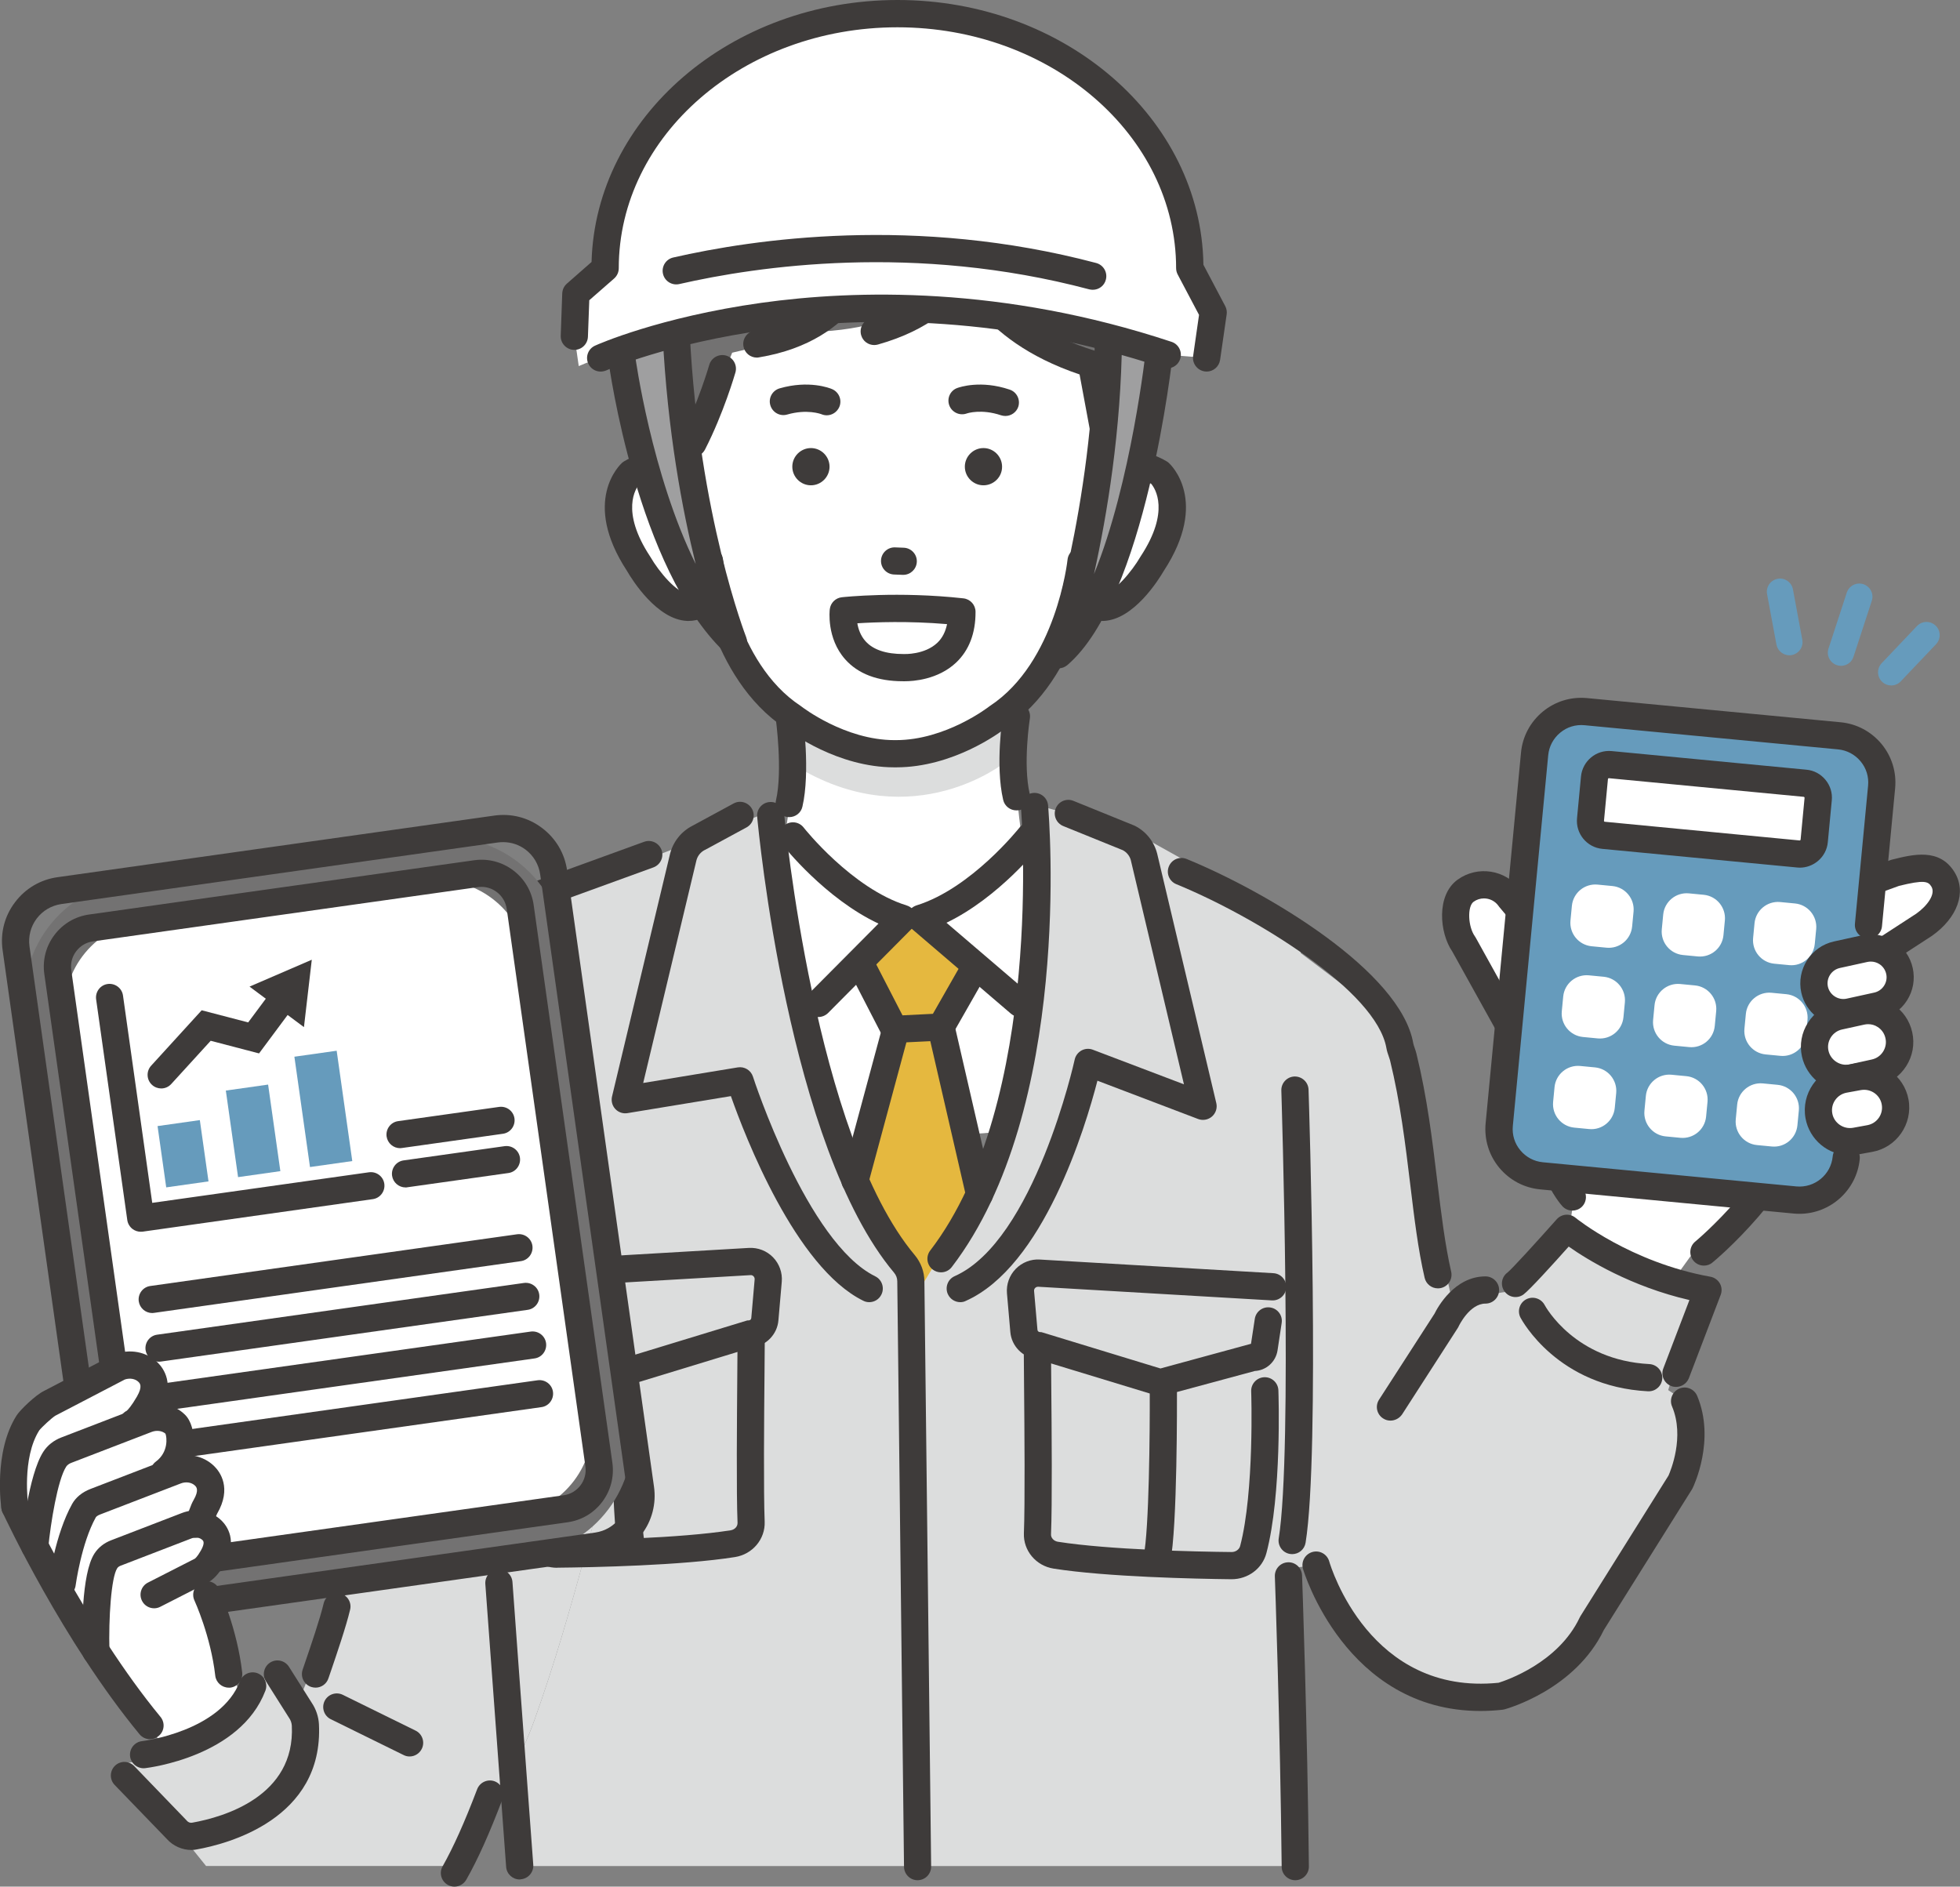 <?xml version="1.0" encoding="utf-8"?>
<!-- Generator: Adobe Illustrator 27.3.1, SVG Export Plug-In . SVG Version: 6.00 Build 0)  -->
<svg version="1.1" xmlns="http://www.w3.org/2000/svg" xmlns:xlink="http://www.w3.org/1999/xlink" x="0px" y="0px"
	 viewBox="0 0 232.66 223.96" style="enable-background:new 0 0 232.66 223.96;" xml:space="preserve">
<rect x="0" y="0" width="232.66" height="223.96" fill="#808080" stroke="none"/>
<style type="text/css">
	.st0{fill:#E5B83F;}
	.st1{fill:#669BBC;}
	.st2{fill:none;stroke:#000000;stroke-width:2;stroke-miterlimit:10;}
	.st3{fill:#DBDDDC;}
	.st4{fill:#3E3B3A;}
	.st5{fill:#737272;}
	.st6{fill:#58595B;}
	.st7{fill:#414042;}
	.st8{fill:#FFFFFF;}
	.st9{fill:#888888;}
	.st10{fill:#D1D3D4;stroke:#414042;stroke-width:4;stroke-miterlimit:10;}
	.st11{fill:none;stroke:#414042;stroke-width:4;stroke-miterlimit:10;}
	.st12{fill:#C8C9C8;}
	.st13{fill:#DCDDDD;}
	.st14{fill:#A38C78;}
	.st15{fill:#9F9FA0;}
	.st16{fill:none;}
	.st17{fill:#B5B6B6;}
	.st18{fill:#F0EFEF;}
	.st19{fill:#898989;}
	.st20{fill:#FCD00C;}
	.st21{fill:#5A5858;}
	.st22{fill:#E41E26;}
</style>
<g id="Layer_3">
</g>
<g id="Layer_1">
</g>
<g id="Layer_2">
	<g>
		<polygon class="st8" points="84.23,100.71 128.34,98.12 128.34,133.63 85.59,136.91 		"/>
		<g>
			<path class="st16" d="M55.43,220.1c0,0-0.16,0.55-0.52,1.41h6.71l-0.67-11.57C58.86,214.07,56.65,217.37,55.43,220.1z"/>
			<path class="st13" d="M63.43,204.22c-0.75,2.08-1.61,3.98-2.49,5.73l0.67,11.57h92.03c-0.15-17.78-0.37-35.31-0.37-35.31
				l1.15-74.54l-8.8-6.75l-11.32-6.31l-10.3-2.78c0.39,32.27-10.42,51.94-10.42,51.94l-7.07,1.13c-10.72-9.74-14.5-52.81-14.5-52.81
				l-30.77,11.97l-7.86,12.67l5.47,58.14l13.2-3.87C71.76,175.01,68.17,191.06,63.43,204.22z"/>
			<path class="st13" d="M55.43,220.1c1.22-2.73,3.43-6.03,5.51-10.16l-1.38-23.74l-0.69-7.34l-15.99,4.68l-7.21,17.89l-3.9-2.95
				c-3.96,9.51-16.99,10.84-16.99,10.84l6.21,7.88l3.47,4.31h30.44C55.27,220.65,55.43,220.1,55.43,220.1z"/>
			<path class="st13" d="M60.94,209.94c0.88-1.75,1.74-3.65,2.49-5.73c4.74-13.16,8.34-29.21,8.64-29.22l-13.2,3.87l0.69,7.34
				L60.94,209.94z"/>
		</g>
		<path class="st8" d="M92.99,78.04c0.34,0.14,2.1,12.34,0,21.96l12.3,18.46l17.3-11.27c0,0-3.66-16.55-1.91-31.62L92.99,78.04z"/>
		<path class="st13" d="M93.69,85.03c0,0,16.26,8.55,25.54-1.03l0.04,6.52c0,0-10.74,8.67-24.37,0.68L93.69,85.03z"/>
		<path class="st8" d="M79.47,54.57c0,0-11.55-23.65,10.01-36.12c0,0,14.09-8.89,28.18,1.29c0,0,21.7,0.95,19.08,22.63l-4.12,14.39
			L79.47,54.57z"/>
		<path class="st8" d="M138.53,57.41c-2.89-3.66-6.92-1.3-6.92-1.3l0.07-18.69l-11.38-6.24h-13.14h-1.8H92.21l-11.38,6.24
			l0.07,19.53c0,0-3.71-3.66-6.61,0c0,0-3.81,8.06,7,15.54c0,0,2.96-0.7,3.69-1.98c0,0,5.21,19.88,21.27,19.01
			c16.06,0.87,21.5-18.68,21.5-18.68c0.73,1.28,3.46,1.65,3.46,1.65C143.01,65.09,138.53,57.41,138.53,57.41z"/>
		<path class="st4" d="M106.39,91.09c-0.08,0-0.16,0-0.24,0c-6.7,0-12.27-4.11-12.93-4.63c-9.1-6.04-10.54-19.14-10.6-19.69
			c-0.09-0.89,0.55-1.68,1.44-1.77c0.89-0.09,1.68,0.55,1.77,1.44c0.01,0.12,1.36,12.19,9.21,17.36c0.04,0.03,0.08,0.05,0.11,0.08
			c0.05,0.04,5.14,3.98,11.02,3.98c0.06,0,0.13,0,0.19,0c5.9,0,10.99-3.94,11.04-3.98c0.04-0.03,0.07-0.06,0.11-0.08
			c7.86-5.17,9.2-17.24,9.21-17.36c0.09-0.89,0.89-1.53,1.77-1.44c0.89,0.09,1.53,0.88,1.44,1.77c-0.06,0.56-1.49,13.66-10.6,19.69
			C118.68,86.98,113.12,91.09,106.39,91.09z"/>
		<path class="st4" d="M119.34,49.38c-0.17,0-0.34-0.03-0.51-0.08c-2.35-0.79-4.02-0.24-4.09-0.21c-0.84,0.29-1.76-0.15-2.06-0.98
			c-0.3-0.83,0.12-1.75,0.95-2.05c0.28-0.1,2.79-0.97,6.22,0.19c0.85,0.28,1.3,1.2,1.02,2.05
			C120.64,48.96,120.01,49.38,119.34,49.38z"/>
		<path class="st4" d="M98.14,49.3c-0.2,0-0.41-0.04-0.61-0.12c-0.1-0.04-1.73-0.65-4.09,0.03c-0.86,0.25-1.75-0.25-2-1.11
			c-0.25-0.86,0.25-1.75,1.11-2c3.47-1,5.95-0.03,6.22,0.09c0.82,0.35,1.21,1.29,0.86,2.12C99.36,48.92,98.77,49.3,98.14,49.3z"/>
		<path class="st4" d="M107.43,80.87c-0.1,0-0.17,0-0.22,0c-0.01,0-0.01,0-0.02,0c-3.03,0-5.34-0.88-6.87-2.61
			c-2.22-2.5-1.84-5.81-1.82-5.95c0.09-0.74,0.68-1.33,1.43-1.41c0.27-0.03,6.72-0.72,14.43,0.13c0.82,0.09,1.44,0.78,1.44,1.6
			c0.01,2.54-0.77,4.57-2.31,6.03C111.32,80.7,108.36,80.87,107.43,80.87z M107.24,77.64c0.03,0,0.06,0,0.09,0
			c0.02,0,2.43,0.1,3.94-1.34c0.58-0.55,0.96-1.29,1.15-2.21c-4.58-0.39-8.58-0.23-10.65-0.1c0.11,0.67,0.38,1.48,0.98,2.14
			C103.66,77.14,105.18,77.64,107.24,77.64C107.24,77.64,107.24,77.64,107.24,77.64z"/>
		<path class="st4" d="M116.74,57.61L116.74,57.61c-1.22,0-2.21-1-2.21-2.21l0,0c0-1.22,1-2.21,2.21-2.21h0c1.22,0,2.21,1,2.21,2.21
			l0,0C118.96,56.62,117.96,57.61,116.74,57.61z"/>
		<path class="st4" d="M96.26,57.61L96.26,57.61c-1.22,0-2.21-1-2.21-2.21l0,0c0-1.22,1-2.21,2.21-2.21l0,0c1.22,0,2.21,1,2.21,2.21
			l0,0C98.47,56.62,97.47,57.61,96.26,57.61z"/>
		<path class="st4" d="M107.22,68.24c-0.02,0-0.05,0-0.07,0l-1.03-0.04c-0.89-0.04-1.58-0.79-1.54-1.68
			c0.04-0.89,0.8-1.58,1.68-1.54l1.03,0.04c0.89,0.04,1.58,0.79,1.54,1.68C108.79,67.56,108.08,68.24,107.22,68.24z"/>
		<path class="st5" d="M113.69,31.56c0,0-3.11,7.04-16.13,7.79l-10.65,2.52l-6.01,15.1c0,0-13.99-22.2,14.99-38.68
			c5.32-3.03,18.3-1.66,20.86,0.83l3.34,0.81c0,0,17.23,0.2,16.65,22.75l-0.85,12.12l-4.16,0.09l-2.16-11.65
			c0,0-8.18-2.21-13.92-9.99L113.69,31.56z"/>
		<path class="st4" d="M103.77,40.96c-0.7,0-1.35-0.46-1.55-1.18c-0.24-0.86,0.26-1.75,1.12-1.99c9.86-2.78,10.01-9.01,10.01-9.28
			c0.01-0.89,0.72-1.61,1.61-1.61c0,0,0.01,0,0.01,0c0.88,0,1.6,0.7,1.61,1.58c0.01,0.36-0.01,8.93-12.37,12.42
			C104.06,40.94,103.92,40.96,103.77,40.96z"/>
		<path class="st4" d="M89.84,42.45c-0.78,0-1.46-0.56-1.59-1.35c-0.15-0.88,0.45-1.71,1.33-1.86c9.77-1.62,11.45-8.54,11.51-8.84
			c0.2-0.87,1.06-1.42,1.92-1.23c0.87,0.19,1.42,1.04,1.24,1.91c-0.08,0.38-2.12,9.35-14.14,11.34
			C90.02,42.44,89.93,42.45,89.84,42.45z"/>
		<path class="st4" d="M131.73,56.47c-0.76,0-1.44-0.54-1.59-1.32l-1.99-10.7c-12.41-4.18-14.67-12.13-14.76-12.48
			c-0.23-0.86,0.28-1.75,1.14-1.98c0.86-0.23,1.74,0.28,1.97,1.13c0.09,0.3,2.14,7.02,13.53,10.54c0.57,0.18,1,0.66,1.11,1.25
			l2.16,11.65c0.16,0.88-0.42,1.72-1.29,1.88C131.93,56.46,131.83,56.47,131.73,56.47z"/>
		<path class="st4" d="M82.23,54.26c-0.25,0-0.5-0.06-0.73-0.18c-0.79-0.41-1.11-1.38-0.7-2.17c2.08-4.06,3.38-8.55,3.39-8.59
			c0.25-0.86,1.14-1.35,2-1.11c0.86,0.25,1.35,1.14,1.11,2c-0.06,0.2-1.4,4.84-3.62,9.17C83.38,53.94,82.82,54.26,82.23,54.26z"/>
		<path class="st4" d="M130.83,73.71c-1.07,0-2.54-0.41-3.82-2.26c-0.51-0.73-0.32-1.74,0.41-2.25c0.73-0.51,1.74-0.32,2.25,0.41
			c0.61,0.89,1.05,0.87,1.19,0.86c1.37-0.05,3.5-2.64,4.5-4.36c0.02-0.03,0.03-0.05,0.05-0.08c3.51-5.34,1.71-8.05,1.24-8.6
			c-2.38-1.3-3.52,0.23-3.64,0.42c-0.5,0.74-1.5,0.93-2.24,0.43c-0.74-0.5-0.93-1.5-0.43-2.24c1.02-1.5,4.03-3.71,8.14-1.28
			c0.09,0.05,0.18,0.12,0.26,0.19c0.2,0.18,4.85,4.5-0.6,12.83c-0.62,1.06-3.57,5.79-7.14,5.93
			C130.94,73.71,130.88,73.71,130.83,73.71z"/>
		<path class="st4" d="M93.69,97c-0.12,0-0.24-0.01-0.37-0.04c-0.87-0.2-1.41-1.07-1.21-1.94c0.82-3.53-0.02-9.7-0.03-9.76
			c-0.12-0.88,0.5-1.7,1.38-1.82c0.89-0.12,1.7,0.49,1.82,1.38c0.04,0.28,0.93,6.82-0.03,10.94C95.09,96.49,94.43,97,93.69,97z"/>
		<path class="st4" d="M120.65,96.2c-0.73,0-1.4-0.5-1.57-1.25c-0.96-4.13-0.06-9.93-0.02-10.17c0.14-0.88,0.96-1.48,1.85-1.34
			c0.88,0.14,1.48,0.97,1.34,1.85c-0.01,0.05-0.84,5.42-0.02,8.94c0.2,0.87-0.34,1.74-1.21,1.94
			C120.89,96.19,120.77,96.2,120.65,96.2z"/>
		<path class="st4" d="M77.52,32.24c-0.27,0-0.54-0.07-0.79-0.21c-0.78-0.44-1.05-1.42-0.61-2.2c0.16-0.28,3.94-6.9,11.02-11.78
			c6.63-4.58,17.43-8.4,31.26-0.6c0.78,0.44,1.05,1.42,0.61,2.2c-0.44,0.78-1.42,1.05-2.2,0.61c-9.9-5.58-19.24-5.45-27.75,0.39
			c-6.49,4.45-10.09,10.71-10.13,10.77C78.63,31.94,78.09,32.24,77.52,32.24z"/>
		<path class="st4" d="M81.74,73.71c-0.06,0-0.11,0-0.17,0c-3.57-0.14-6.53-4.87-7.14-5.93c-5.45-8.32-0.8-12.64-0.6-12.83
			c0.08-0.07,0.17-0.13,0.26-0.19c4.11-2.42,7.12-0.22,8.14,1.28c0.5,0.74,0.31,1.74-0.43,2.24c-0.73,0.5-1.73,0.31-2.23-0.41
			c-0.3-0.42-1.44-1.64-3.66-0.43c-0.43,0.51-2.29,3.21,1.25,8.6c0.02,0.03,0.03,0.05,0.05,0.08c1,1.73,3.13,4.31,4.5,4.36
			c0.15,0,0.58,0.02,1.19-0.86c0.51-0.73,1.51-0.92,2.25-0.41c0.73,0.51,0.92,1.51,0.41,2.25C84.29,73.3,82.81,73.71,81.74,73.71z"
			/>
		<path class="st4" d="M31.77,174.12c-0.11,0-0.22-0.01-0.33-0.03c-0.87-0.18-1.44-1.03-1.26-1.91l10.02-48.68
			c2.49-11.49,12.43-14.94,13.26-15.21l23-8.36c0.84-0.3,1.76,0.13,2.07,0.97c0.3,0.84-0.13,1.76-0.97,2.07l-23.03,8.37
			c-0.02,0.01-0.05,0.02-0.07,0.02c-0.36,0.12-8.97,2.97-11.1,12.8l-10.02,48.67C33.2,173.6,32.52,174.12,31.77,174.12z"/>
		<path class="st4" d="M57.69,176.61c-0.86,0-1.57-0.68-1.61-1.54l-1.75-38.98c-0.04-0.89,0.65-1.65,1.54-1.69
			c0.89-0.05,1.65,0.65,1.69,1.54l1.75,38.98c0.04,0.89-0.65,1.65-1.54,1.69C57.74,176.61,57.72,176.61,57.69,176.61z"/>
		<path class="st4" d="M153.72,165.63c-0.01,0-0.03,0-0.04,0c-0.89-0.02-1.6-0.76-1.58-1.65c0.2-8.4,3.1-30.76,3.23-31.7
			c0.12-0.88,0.93-1.51,1.81-1.39c0.88,0.12,1.51,0.93,1.39,1.81c-0.03,0.23-3,23.14-3.2,31.36
			C155.31,164.93,154.59,165.63,153.72,165.63z"/>
		<path class="st8" d="M183.86,130.29c-1.38,8.65,2.79,13.14,2.79,13.14l-1.54,10.98l9.62,2.97l5.91-8.21c0,0,9.27-7.58,12.92-17.84
			l-3.86-12.87l-19.56-0.66L183.86,130.29z"/>
		<g>
			<path class="st4" d="M186.65,143.71c-0.43,0-0.86-0.17-1.18-0.51c-0.19-0.21-4.7-5.17-3.21-14.49c0.14-0.88,0.97-1.48,1.85-1.34
				c0.88,0.14,1.48,0.97,1.34,1.85c-1.23,7.68,2.24,11.62,2.39,11.79c0.59,0.66,0.55,1.68-0.1,2.28
				C187.43,143.57,187.04,143.71,186.65,143.71z"/>
		</g>
		<g>
			<path class="st4" d="M202.26,150.24c-0.47,0-0.93-0.2-1.25-0.59c-0.56-0.69-0.46-1.71,0.23-2.27c0.12-0.1,8.98-7.45,12.42-17.14
				c0.3-0.84,1.22-1.28,2.06-0.98c0.84,0.3,1.28,1.22,0.98,2.06c-3.76,10.57-13.03,18.23-13.42,18.55
				C202.98,150.13,202.62,150.24,202.26,150.24z"/>
		</g>
		<path class="st13" d="M156.23,185.79c0,0,4.99,17.39,21.98,15.56c0,0,7.66-2.08,10.76-8.63l10.51-16.79c0,0,2.44-4.98,0.49-9.6
			l-19.61-13.21l-8.02,1.19l-7.28-33.11l-13.28-10.04l-6.05,75.92L156.23,185.79z"/>
		<path class="st13" d="M185.99,145.79c0,0,6.78,5.53,15.93,6.16l-4.29,14.39c0,0-13.14-0.11-17.82-14.23L185.99,145.79z"/>
		<path class="st4" d="M165.05,168.64c-0.3,0-0.6-0.08-0.87-0.26c-0.75-0.48-0.97-1.48-0.48-2.23l6.58-10.2
			c0.37-0.75,2.37-4.43,6.05-4.43c0.89,0,1.62,0.72,1.62,1.61c0,0.89-0.72,1.62-1.62,1.62c-1.88,0-3.15,2.63-3.16,2.66
			c-0.03,0.07-0.07,0.14-0.11,0.21l-6.63,10.29C166.1,168.38,165.58,168.64,165.05,168.64z"/>
		<path class="st4" d="M175.74,203.11c-16.03,0-21.02-16.69-21.07-16.87c-0.25-0.86,0.25-1.75,1.11-2c0.86-0.25,1.75,0.25,2,1.1
			c0.19,0.66,4.83,15.97,20.11,14.42c0.89-0.28,7.07-2.35,9.62-7.73c0.03-0.06,0.06-0.11,0.09-0.17l10.46-16.7
			c0.24-0.55,1.94-4.59,0.42-8.2c-0.35-0.82,0.04-1.77,0.86-2.12c0.82-0.35,1.77,0.04,2.12,0.86c2.2,5.24-0.42,10.71-0.53,10.94
			c-0.02,0.05-0.05,0.1-0.08,0.15l-10.47,16.71c-3.41,7.07-11.42,9.31-11.76,9.41c-0.08,0.02-0.17,0.04-0.25,0.05
			C177.47,203.06,176.59,203.11,175.74,203.11z"/>
		<path class="st4" d="M170.68,152.94c-0.74,0-1.4-0.51-1.57-1.25c-0.78-3.36-1.23-7.12-1.71-11.1c-0.58-4.79-1.18-9.75-2.4-14.73
			c-0.03-0.12-0.08-0.27-0.14-0.43c-0.1-0.29-0.22-0.62-0.29-1.02c-1.19-6.8-15.59-15.62-24.94-19.45
			c-0.83-0.34-1.22-1.28-0.88-2.11c0.34-0.83,1.28-1.22,2.11-0.88c9.6,3.93,25.4,13.34,26.9,21.88c0.02,0.13,0.09,0.31,0.15,0.5
			c0.08,0.22,0.16,0.46,0.23,0.74c1.27,5.17,1.88,10.23,2.47,15.11c0.47,3.89,0.92,7.57,1.65,10.76c0.2,0.87-0.34,1.74-1.21,1.94
			C170.93,152.93,170.8,152.94,170.68,152.94z"/>
		<g>
			<g>
				<path class="st8" d="M188.11,129.12c-1.16,0-3.52,2.18-4.25,1.17l-10.1-18.19c-1.2-1.67-1.46-5.16,0.21-6.36
					c1.68-1.2,4.01-0.82,5.21,0.85l13.05,15.55c1.2,1.67-0.28,5.08-1.96,6.28C189.63,128.9,188.87,129.12,188.11,129.12z"/>
				<path class="st4" d="M184.35,132.17c-0.66,0-1.3-0.24-1.8-0.94c-0.04-0.05-0.07-0.1-0.1-0.16l-10.06-18.12
					c-1.52-2.21-1.92-6.69,0.64-8.53c2.38-1.71,5.69-1.18,7.43,1.17l13.02,15.51c0.03,0.03,0.05,0.06,0.07,0.1
					c1.86,2.58-0.13,6.96-2.32,8.54c-0.9,0.65-1.96,0.99-3.06,1.01c-0.21,0.05-0.73,0.33-1.08,0.51
					C186.4,131.62,185.35,132.17,184.35,132.17z M176.15,106.65c-0.43,0-0.86,0.13-1.23,0.4c-0.76,0.55-0.67,2.96,0.16,4.11
					c0.04,0.05,0.07,0.1,0.1,0.16l9.68,17.45c0.24-0.11,0.51-0.26,0.71-0.36c0.86-0.46,1.67-0.89,2.54-0.89
					c0.44,0,0.87-0.14,1.23-0.4c1.23-0.88,2.06-3.26,1.61-3.99l-13-15.49c-0.03-0.03-0.05-0.06-0.07-0.1
					C177.46,106.95,176.81,106.65,176.15,106.65z"/>
			</g>
			<g>
				<path class="st8" d="M213.96,118.46c-1.26,0-2.49-0.64-3.19-1.79c-1.08-1.76-1.72-6.83,0.04-7.91l14.15-5.14
					c2.79-0.7,4.61-0.98,5.68,0.78c1.08,1.76-0.2,3.94-2.26,5.4l-12.48,8.11C215.3,118.28,214.63,118.46,213.96,118.46z"/>
				<path class="st4" d="M213.96,120.07c-1.88,0-3.59-0.96-4.57-2.56c-0.69-1.13-1.19-3.08-1.28-4.98
					c-0.12-2.55,0.52-4.34,1.86-5.15c0.09-0.06,0.19-0.1,0.29-0.14l14.15-5.14c0.05-0.02,0.11-0.04,0.16-0.05
					c2.52-0.63,5.67-1.42,7.45,1.5c1.44,2.36,0.35,5.4-2.71,7.56c-0.02,0.01-0.03,0.02-0.05,0.03l-12.48,8.11
					c-0.01,0.01-0.02,0.02-0.04,0.02C215.91,119.8,214.95,120.07,213.96,120.07z M211.62,110.19c-0.52,0.71-0.32,4.24,0.53,5.64
					c0.39,0.64,1.06,1.01,1.81,1.01c0.38,0,0.75-0.1,1.08-0.3l12.43-8.08c1.31-0.93,2.34-2.33,1.79-3.22
					c-0.38-0.62-0.86-0.81-3.83-0.08L211.62,110.19z"/>
			</g>
			<g>
				<path class="st1" d="M221.68,110.83l-2.54,26.61c-0.29,3.06-3.01,5.3-6.07,5.01l-30.1-2.87c-3.06-0.29-5.3-3.01-5.01-6.07
					l4.2-44.01c0.29-3.06,3.01-5.3,6.07-5.01l30.1,2.87c3.06,0.29,5.3,3.01,5.01,6.07L221.68,110.83z"/>
				<g>
					<path class="st8" d="M211.99,101.23l-20.16-1.92c-1.77-0.17-3.06-1.74-2.89-3.5l0.19-2c0.17-1.77,1.74-3.06,3.5-2.89
						l20.16,1.92c1.77,0.17,3.06,1.74,2.89,3.5l-0.19,2C215.33,100.11,213.76,101.4,211.99,101.23z"/>
					<path class="st4" d="M213.64,103c-0.11,0-0.22-0.01-0.32-0.02h0l-23.11-2.21c-1.84-0.17-3.19-1.81-3.01-3.65l0.47-4.95
						c0.18-1.83,1.81-3.19,3.65-3.01l23.11,2.21c0.89,0.08,1.69,0.51,2.26,1.2c0.57,0.69,0.84,1.56,0.75,2.45l-0.47,4.95
						c-0.08,0.89-0.51,1.69-1.2,2.26C215.16,102.73,214.41,103,213.64,103z M213.62,99.77c0.01,0,0.05,0,0.08-0.03
						c0.04-0.03,0.04-0.07,0.04-0.08l0.47-4.95c0-0.01,0-0.05-0.03-0.08c-0.03-0.04-0.07-0.04-0.08-0.04l-23.11-2.21
						c-0.06,0-0.12,0.04-0.12,0.1l-0.47,4.95c-0.01,0.06,0.04,0.12,0.1,0.12L213.62,99.77z"/>
				</g>
				<g>
					<path class="st8" d="M190.7,112.5l-1.77-0.17c-1.53-0.15-2.65-1.51-2.51-3.04l0.17-1.77c0.15-1.53,1.51-2.65,3.04-2.51
						l1.77,0.17c1.53,0.15,2.65,1.51,2.51,3.04l-0.17,1.77C193.59,111.53,192.23,112.65,190.7,112.5z"/>
					<path class="st8" d="M201.54,113.54l-1.77-0.17c-1.53-0.15-2.65-1.51-2.51-3.04l0.17-1.77c0.15-1.53,1.51-2.65,3.04-2.51
						l1.77,0.17c1.53,0.15,2.65,1.51,2.51,3.04l-0.17,1.77C204.43,112.56,203.07,113.68,201.54,113.54z"/>
					<path class="st8" d="M212.38,114.57l-1.77-0.17c-1.53-0.15-2.65-1.51-2.51-3.04l0.17-1.77c0.15-1.53,1.51-2.65,3.04-2.51
						l1.77,0.17c1.53,0.15,2.65,1.51,2.51,3.04l-0.17,1.77C215.27,113.6,213.91,114.72,212.38,114.57z"/>
				</g>
				<g>
					<path class="st8" d="M189.67,123.27l-1.77-0.17c-1.53-0.15-2.65-1.51-2.51-3.04l0.17-1.77c0.15-1.53,1.51-2.65,3.04-2.51
						l1.77,0.17c1.53,0.15,2.65,1.51,2.51,3.04l-0.17,1.77C192.56,122.29,191.2,123.41,189.67,123.27z"/>
					<path class="st8" d="M200.51,124.3l-1.77-0.17c-1.53-0.15-2.65-1.51-2.51-3.04l0.17-1.77c0.15-1.53,1.51-2.65,3.04-2.51
						l1.77,0.17c1.53,0.15,2.65,1.51,2.51,3.04l-0.17,1.77C203.4,123.33,202.04,124.45,200.51,124.3z"/>
					<path class="st8" d="M211.35,125.34l-1.77-0.17c-1.53-0.15-2.65-1.51-2.51-3.04l0.17-1.77c0.15-1.53,1.51-2.65,3.04-2.51
						l1.77,0.17c1.53,0.15,2.65,1.51,2.51,3.04l-0.17,1.77C214.24,124.36,212.88,125.48,211.35,125.34z"/>
				</g>
				<g>
					<path class="st8" d="M188.64,134.03l-1.77-0.17c-1.53-0.15-2.65-1.51-2.51-3.04l0.17-1.77c0.15-1.53,1.51-2.65,3.04-2.51
						l1.77,0.17c1.53,0.15,2.65,1.51,2.51,3.04l-0.17,1.77C191.53,133.05,190.17,134.18,188.64,134.03z"/>
					<path class="st8" d="M199.48,135.07l-1.77-0.17c-1.53-0.15-2.65-1.51-2.51-3.04l0.17-1.77c0.15-1.53,1.51-2.65,3.04-2.51
						l1.77,0.17c1.53,0.15,2.65,1.51,2.51,3.04l-0.17,1.77C202.37,134.09,201.01,135.21,199.48,135.07z"/>
					<path class="st8" d="M210.32,136.1l-1.77-0.17c-1.53-0.15-2.65-1.51-2.51-3.04l0.17-1.77c0.15-1.53,1.51-2.65,3.04-2.51
						l1.77,0.17c1.53,0.15,2.65,1.51,2.51,3.04l-0.17,1.77C213.21,135.12,211.86,136.25,210.32,136.1z"/>
				</g>
			</g>
			<g>
				<path class="st8" d="M218.79,120.21c-1.6,0-3.04-1.11-3.39-2.73c-0.41-1.88,0.77-3.73,2.65-4.15l3.28-0.72
					c1.88-0.41,3.73,0.77,4.15,2.65c0.41,1.88-0.77,3.73-2.65,4.15l-3.28,0.72C219.29,120.19,219.04,120.21,218.79,120.21z"/>
				<path class="st4" d="M218.79,121.83c-2.37,0-4.46-1.68-4.97-4c-0.6-2.74,1.14-5.47,3.88-6.07l3.28-0.72
					c1.33-0.29,2.69-0.05,3.84,0.68c1.15,0.73,1.94,1.87,2.23,3.2c0.29,1.33,0.05,2.69-0.68,3.84c-0.73,1.15-1.87,1.94-3.2,2.23
					l-3.28,0.72C219.53,121.79,219.16,121.83,218.79,121.83z M222.08,114.15c-0.13,0-0.27,0.01-0.4,0.04l-3.28,0.72
					c-1,0.22-1.64,1.22-1.42,2.22c0.22,0.98,1.22,1.64,2.22,1.42l3.28-0.72c0.49-0.11,0.9-0.4,1.17-0.82
					c0.27-0.42,0.36-0.92,0.25-1.4c-0.11-0.49-0.4-0.9-0.82-1.17C222.78,114.25,222.43,114.15,222.08,114.15z"/>
			</g>
			<g>
				<path class="st8" d="M219.12,128.01c-1.71,0-3.26-1.19-3.64-2.93c-0.44-2.01,0.83-4.01,2.84-4.45l2.63-0.58
					c2.01-0.45,4.01,0.83,4.45,2.84c0.44,2.01-0.83,4.01-2.84,4.45l-2.63,0.58C219.65,127.98,219.38,128.01,219.12,128.01z"/>
				<path class="st4" d="M219.12,129.62c-2.49,0-4.68-1.77-5.22-4.2c-0.31-1.4-0.05-2.83,0.72-4.03c0.77-1.2,1.96-2.04,3.36-2.34
					l2.63-0.58c1.39-0.31,2.82-0.05,4.03,0.71c1.21,0.77,2.04,1.96,2.35,3.36c0.31,1.4,0.05,2.83-0.72,4.03
					c-0.77,1.2-1.96,2.04-3.36,2.34l-2.63,0.58C219.89,129.58,219.5,129.62,219.12,129.62z M221.76,121.58
					c-0.15,0-0.31,0.02-0.46,0.05l-2.64,0.58c-0.55,0.12-1.02,0.45-1.33,0.93c-0.3,0.48-0.41,1.04-0.28,1.6
					c0.25,1.11,1.39,1.86,2.52,1.61l2.63-0.58c0.55-0.12,1.02-0.45,1.33-0.93c0.3-0.48,0.41-1.04,0.28-1.6
					c-0.12-0.55-0.45-1.03-0.93-1.33C222.55,121.69,222.16,121.58,221.76,121.58z"/>
			</g>
			<g>
				<path class="st8" d="M219.58,135.53c-1.77,0-3.34-1.27-3.67-3.07c-0.37-2.03,0.98-3.97,3.01-4.34l1.71-0.31
					c2.03-0.36,3.97,0.98,4.34,3.01c0.37,2.03-0.98,3.97-3.01,4.34l-1.71,0.31C220.02,135.51,219.8,135.53,219.58,135.53z"/>
				<path class="st4" d="M219.58,137.14c-2.59,0-4.8-1.85-5.26-4.4c-0.52-2.9,1.41-5.69,4.31-6.21l1.71-0.31
					c2.9-0.52,5.69,1.42,6.21,4.31c0.52,2.9-1.41,5.69-4.31,6.21l-1.71,0.31C220.22,137.12,219.9,137.14,219.58,137.14z
					 M221.28,129.37c-0.12,0-0.25,0.01-0.37,0.03l-1.7,0.31c-1.15,0.21-1.92,1.31-1.71,2.46c0.2,1.13,1.31,1.91,2.46,1.71l1.7-0.31
					c1.15-0.21,1.92-1.31,1.71-2.46C223.19,130.09,222.29,129.37,221.28,129.37z"/>
			</g>
		</g>
		<path class="st4" d="M79.47,56.47c-0.5,0-1-0.23-1.31-0.67c-1.99-2.76-3.19-6.45-3.55-10.95c-0.07-0.89,0.59-1.67,1.48-1.74
			c0.89-0.07,1.67,0.59,1.74,1.48c0.32,3.91,1.31,7.05,2.96,9.33c0.52,0.72,0.36,1.73-0.37,2.25C80.13,56.37,79.8,56.47,79.47,56.47
			z"/>
		<path class="st4" d="M135.51,55.36c-0.1,0-0.2-0.01-0.31-0.03c-0.88-0.17-1.45-1.01-1.28-1.89c0.67-3.49,1.07-6.77,1.18-9.75
			c0.03-0.89,0.77-1.6,1.67-1.55c0.89,0.03,1.59,0.78,1.55,1.67c-0.12,3.14-0.53,6.58-1.23,10.24
			C136.95,54.82,136.27,55.36,135.51,55.36z"/>
		<path class="st4" d="M153.39,184.49c-0.09,0-0.17-0.01-0.26-0.02c-0.88-0.14-1.48-0.97-1.34-1.85
			c1.67-10.31,0.32-52.73,0.31-53.16c-0.03-0.89,0.67-1.64,1.56-1.67c0.89-0.02,1.64,0.67,1.67,1.56
			c0.06,1.76,1.37,43.16-0.35,53.78C154.85,183.93,154.17,184.49,153.39,184.49z"/>
		<path class="st4" d="M103.18,154.58c-0.24,0-0.48-0.05-0.71-0.17c-8.05-3.96-14.05-19.58-15.71-24.29l-12.28,2.02
			c-0.53,0.09-1.08-0.1-1.44-0.49c-0.37-0.4-0.51-0.95-0.39-1.48l6.89-28.82c0.38-1.46,1.34-2.65,2.65-3.32l4.89-2.65
			c0.78-0.43,1.76-0.13,2.19,0.65c0.43,0.78,0.13,1.76-0.65,2.19l-4.91,2.66c-0.02,0.01-0.03,0.02-0.05,0.02
			c-0.49,0.25-0.85,0.69-0.99,1.23l-6.32,26.43l11.23-1.85c0.79-0.13,1.56,0.34,1.8,1.1c0.06,0.2,6.42,19.72,14.51,23.7
			c0.8,0.39,1.13,1.36,0.74,2.16C104.35,154.25,103.78,154.58,103.18,154.58z"/>
		<path class="st4" d="M113.99,154.58c-0.62,0-1.21-0.36-1.48-0.96c-0.36-0.81,0-1.77,0.82-2.13c9.44-4.2,14.2-25.49,14.24-25.71
			c0.1-0.46,0.4-0.85,0.81-1.08c0.41-0.22,0.9-0.26,1.34-0.09l10.82,4.11l-6.31-26.62c-0.13-0.48-0.47-0.92-0.94-1.17l-7.08-2.87
			c-0.83-0.34-1.22-1.28-0.89-2.1c0.34-0.83,1.28-1.23,2.1-0.89l7.15,2.9c0.04,0.02,0.08,0.03,0.12,0.05
			c1.33,0.66,2.3,1.87,2.67,3.31l7.02,29.62c0.14,0.58-0.06,1.19-0.51,1.59c-0.45,0.39-1.08,0.51-1.64,0.3l-11.96-4.55
			c-1.44,5.57-6.41,22.05-15.65,26.15C114.43,154.54,114.21,154.58,113.99,154.58z"/>
		<path class="st4" d="M74.63,164.43l-11.25-3.07c-1.36-0.07-2.49-1.08-2.7-2.45l-0.49-3.25c-0.13-0.88,0.47-1.71,1.35-1.84
			c0.88-0.13,1.71,0.47,1.84,1.35l0.45,2.96l10.75,2.93l14.12-4.31l0.2-0.01c0.15-0.01,0.26-0.12,0.28-0.27l0.4-4.59
			c0.02-0.19-0.08-0.31-0.13-0.37c-0.06-0.06-0.18-0.16-0.37-0.14l-27.72,1.62c-0.89,0.05-1.65-0.63-1.71-1.52
			c-0.05-0.89,0.63-1.65,1.52-1.71l27.72-1.62c1.08-0.06,2.12,0.34,2.87,1.11c0.75,0.77,1.13,1.83,1.04,2.9l-0.4,4.6
			c-0.14,1.66-1.46,3-3.09,3.2L74.63,164.43z"/>
		<path class="st4" d="M74.98,185.34c-0.74,0-1.41-0.52-1.58-1.27c-0.87-4-0.81-19.5-0.8-20.16c0-0.89,0.73-1.6,1.62-1.61
			c0.89,0,1.61,0.73,1.61,1.62c-0.02,4.38,0.07,16.42,0.73,19.46c0.19,0.87-0.37,1.73-1.24,1.92
			C75.21,185.33,75.1,185.34,74.98,185.34z"/>
		<path class="st4" d="M66.13,186.11c-1.96,0-3.66-1.27-4.15-3.11c-1.83-6.91-1.44-18.81-1.42-19.31c0.03-0.89,0.78-1.59,1.67-1.56
			c0.89,0.03,1.59,0.78,1.56,1.67c0,0.12-0.39,11.93,1.31,18.37c0.11,0.41,0.54,0.71,1.03,0.71c0,0,0.01,0,0.01,0
			c4.16-0.05,14.5-0.26,20.6-1.22c0.48-0.08,0.82-0.45,0.81-0.88c-0.15-3.6-0.07-12.39-0.03-17.65c0.02-1.76,0.03-3.16,0.03-3.9
			c0-0.89,0.72-1.62,1.62-1.62c0.89,0,1.61,0.72,1.61,1.62c0,0.74-0.01,2.15-0.03,3.92c-0.05,5.22-0.12,13.96,0.02,17.49
			c0.08,2.06-1.43,3.87-3.53,4.2c-6.31,1-16.83,1.22-21.07,1.26C66.16,186.11,66.14,186.11,66.13,186.11z"/>
		<path class="st4" d="M137.69,165.79l-14.67-4.47c-1.64-0.2-2.95-1.53-3.09-3.2l-0.4-4.59c-0.09-1.07,0.29-2.13,1.04-2.9
			c0.75-0.77,1.8-1.18,2.87-1.11l27.72,1.62c0.89,0.05,1.57,0.82,1.52,1.71c-0.05,0.89-0.81,1.57-1.71,1.52l-27.72-1.62
			c-0.19-0.01-0.31,0.08-0.37,0.14c-0.06,0.06-0.15,0.18-0.13,0.37l0.4,4.6c0.01,0.15,0.13,0.26,0.28,0.27l0.2,0.01l14.12,4.31
			l10.75-2.93l0.45-2.96c0.13-0.88,0.96-1.49,1.84-1.35c0.88,0.13,1.49,0.96,1.35,1.84l-0.49,3.25c-0.21,1.37-1.34,2.38-2.7,2.45
			L137.69,165.79z"/>
		<path class="st4" d="M137.33,186.7c-0.11,0-0.23-0.01-0.34-0.04c-0.87-0.19-1.43-1.05-1.24-1.92c0.66-3.04,0.75-15.08,0.73-19.46
			c0-0.89,0.72-1.62,1.61-1.62c0.91-0.02,1.62,0.72,1.62,1.61c0,0.66,0.06,16.15-0.8,20.16C138.75,186.18,138.08,186.7,137.33,186.7
			z"/>
		<path class="st4" d="M146.19,187.47c-0.02,0-0.03,0-0.05,0c-4.23-0.05-14.76-0.27-21.07-1.26c-2.1-0.33-3.61-2.14-3.53-4.2
			c0.14-3.52,0.07-12.26,0.02-17.48c-0.02-1.77-0.03-3.18-0.03-3.93c0-0.89,0.72-1.62,1.62-1.62c0.89,0,1.61,0.72,1.61,1.62
			c0,0.74,0.01,2.14,0.03,3.9c0.05,5.25,0.12,14.04-0.03,17.64c-0.02,0.42,0.33,0.8,0.81,0.88c6.1,0.96,16.44,1.18,20.6,1.22
			c0.48,0.02,0.93-0.29,1.04-0.71c1.7-6.45,1.32-18.26,1.31-18.37c-0.03-0.89,0.67-1.64,1.56-1.67c0.9-0.03,1.64,0.67,1.67,1.56
			c0.02,0.5,0.41,12.4-1.42,19.31C149.85,186.2,148.15,187.47,146.19,187.47z"/>
		<path class="st4" d="M22.73,219.61c-1.1,0-2.18-0.47-2.93-1.31l-6.19-6.41c-0.62-0.64-0.6-1.66,0.04-2.28
			c0.64-0.62,1.66-0.6,2.28,0.04l6.21,6.44c0.02,0.02,0.04,0.04,0.05,0.06c0.16,0.18,0.4,0.27,0.63,0.22
			c3.69-0.66,12.24-3.1,11.82-11.52c-0.02-0.32-0.13-0.65-0.33-0.93c-0.01-0.02-0.03-0.04-0.04-0.06l-2.7-4.27
			c-0.48-0.75-0.25-1.75,0.5-2.23c0.75-0.48,1.75-0.25,2.23,0.5l2.68,4.24c0.53,0.78,0.83,1.67,0.88,2.58
			c0.56,11.3-10.95,14.23-14.48,14.86C23.18,219.59,22.96,219.61,22.73,219.61z"/>
		<path class="st4" d="M53.94,223.96c-0.27,0-0.54-0.07-0.79-0.21c-0.78-0.44-1.05-1.43-0.61-2.2c1.28-2.27,2.59-5.18,4.1-9.15
			c0.32-0.83,1.25-1.25,2.08-0.94c0.83,0.32,1.25,1.25,0.94,2.08c-1.57,4.14-2.94,7.19-4.31,9.6
			C55.04,223.67,54.5,223.96,53.94,223.96z"/>
		<path class="st4" d="M37.46,200.34c-0.17,0-0.34-0.03-0.51-0.08c-0.85-0.28-1.31-1.19-1.03-2.04c0.08-0.23,0.2-0.59,0.35-1.03
			c0.6-1.75,1.71-5,2.15-6.85c0.21-0.87,1.08-1.4,1.94-1.2c0.87,0.21,1.41,1.08,1.2,1.94c-0.47,2-1.62,5.35-2.23,7.15
			c-0.15,0.43-0.26,0.77-0.34,0.99C38.77,199.91,38.13,200.34,37.46,200.34z"/>
		<path class="st4" d="M61.69,223.11c-0.84,0-1.55-0.65-1.61-1.5c-1.26-17.06-2.47-33.58-2.47-33.58c-0.06-0.89,0.6-1.66,1.49-1.73
			c0.89-0.06,1.66,0.6,1.73,1.49c0,0,1.2,16.52,2.47,33.57c0.07,0.89-0.6,1.66-1.49,1.73C61.77,223.11,61.73,223.11,61.69,223.11z"
			/>
		<path class="st4" d="M153.75,223.2c-0.88,0-1.61-0.71-1.61-1.6c-0.17-16.52-0.8-34.29-0.81-34.47c-0.03-0.89,0.66-1.64,1.56-1.67
			c0.88-0.04,1.64,0.66,1.67,1.56c0.01,0.18,0.64,17.99,0.81,34.55c0.01,0.89-0.71,1.62-1.6,1.63
			C153.77,223.2,153.76,223.2,153.75,223.2z"/>
		<path class="st4" d="M48.62,208.51c-0.24,0-0.48-0.05-0.71-0.17l-8.64-4.25c-0.8-0.39-1.13-1.36-0.74-2.16
			c0.39-0.8,1.36-1.13,2.16-0.74l8.64,4.25c0.8,0.39,1.13,1.36,0.74,2.16C49.79,208.17,49.22,208.51,48.62,208.51z"/>
		<path class="st4" d="M213.61,144.09c-0.23,0-0.46-0.01-0.69-0.03l-30.1-2.87c-1.91-0.18-3.63-1.1-4.86-2.58
			c-1.22-1.48-1.79-3.35-1.61-5.26l4.2-44.01c0.18-1.91,1.1-3.63,2.58-4.86c1.48-1.22,3.34-1.79,5.26-1.61l30.1,2.87
			c1.91,0.18,3.63,1.1,4.86,2.58c1.22,1.48,1.79,3.35,1.61,5.26l-1.56,16.37c-0.08,0.89-0.87,1.54-1.76,1.45
			c-0.89-0.08-1.54-0.87-1.45-1.76l1.56-16.37c0.1-1.05-0.21-2.08-0.89-2.89c-0.67-0.81-1.62-1.32-2.67-1.42l-30.1-2.87
			c-1.05-0.1-2.08,0.21-2.89,0.89c-0.81,0.67-1.32,1.62-1.42,2.67l-4.2,44.01c-0.1,1.05,0.21,2.08,0.89,2.89
			c0.67,0.81,1.62,1.32,2.67,1.42l30.1,2.87c2.17,0.2,4.1-1.39,4.31-3.56c0.08-0.89,0.87-1.54,1.76-1.45
			c0.89,0.08,1.54,0.87,1.45,1.76C220.4,141.3,217.26,144.09,213.61,144.09z"/>
		<path class="st4" d="M198.95,164.64c-0.19,0-0.39-0.03-0.58-0.11c-0.83-0.32-1.25-1.25-0.93-2.08l3.1-8.12
			c-6.95-1.61-12.08-4.77-14.33-6.35c-1.86,2.09-4.67,5.18-5.37,5.69c-0.72,0.52-1.73,0.36-2.25-0.37
			c-0.52-0.72-0.36-1.73,0.37-2.25c0.5-0.4,3.36-3.53,5.83-6.31c0.58-0.65,1.57-0.73,2.24-0.17c0.06,0.05,6.52,5.29,16,6.99
			c0.47,0.08,0.88,0.38,1.12,0.79c0.24,0.42,0.27,0.92,0.1,1.37l-3.78,9.9C200.21,164.25,199.6,164.64,198.95,164.64z"/>
		<path class="st4" d="M195.71,165.16c-0.03,0-0.06,0-0.09,0c-10.72-0.56-14.95-8.41-15.13-8.74c-0.41-0.79-0.11-1.77,0.68-2.18
			c0.79-0.41,1.76-0.11,2.18,0.67c0.15,0.27,3.62,6.56,12.44,7.02c0.89,0.05,1.57,0.81,1.53,1.7
			C197.27,164.5,196.56,165.16,195.71,165.16z"/>
		<g>
			<path class="st1" d="M218.54,79.04c-0.16,0-0.32-0.02-0.49-0.08c-0.82-0.27-1.27-1.15-1-1.97l2.17-6.64
				c0.27-0.82,1.15-1.27,1.97-1c0.82,0.27,1.27,1.15,1,1.97l-2.17,6.64C219.81,78.62,219.2,79.04,218.54,79.04z"/>
			<path class="st1" d="M212.41,77.79c-0.74,0-1.4-0.53-1.54-1.28l-1.11-5.98c-0.16-0.85,0.4-1.66,1.25-1.82
				c0.85-0.16,1.66,0.4,1.82,1.25l1.11,5.98c0.16,0.85-0.4,1.66-1.25,1.82C212.61,77.78,212.51,77.79,212.41,77.79z"/>
			<path class="st1" d="M224.5,81.37c-0.39,0-0.77-0.14-1.08-0.43c-0.63-0.59-0.65-1.58-0.06-2.21l4.19-4.41
				c0.59-0.63,1.58-0.65,2.21-0.06c0.63,0.59,0.65,1.58,0.06,2.21l-4.19,4.41C225.32,81.21,224.91,81.37,224.5,81.37z"/>
		</g>
		<polygon class="st0" points="102.33,114.75 108.19,108.76 115.22,114.75 112.68,121.93 116.97,140.19 108.19,154.65 
			101.15,140.41 106.03,121.93 		"/>
		<path class="st4" d="M106.17,123.81c-0.6,0-1.16-0.34-1.44-0.87l-3.84-7.45c-0.41-0.79-0.1-1.77,0.7-2.18
			c0.79-0.41,1.77-0.1,2.18,0.7l3.36,6.52l3.61-0.18l3.65-6.4c0.44-0.77,1.43-1.05,2.2-0.6c0.78,0.44,1.05,1.43,0.6,2.2l-4.09,7.17
			c-0.27,0.48-0.77,0.79-1.32,0.81l-5.53,0.27C106.23,123.81,106.2,123.81,106.17,123.81z"/>
		<path class="st4" d="M101.49,141.77c-0.14,0-0.28-0.02-0.42-0.06c-0.86-0.23-1.37-1.12-1.14-1.98l4.69-17.38
			c0.23-0.86,1.12-1.37,1.98-1.14c0.86,0.23,1.37,1.12,1.14,1.98l-4.69,17.38C102.85,141.3,102.2,141.77,101.49,141.77z"/>
		<path class="st4" d="M116.27,143.37c-0.74,0-1.4-0.51-1.57-1.25l-4.57-19.83c-0.2-0.87,0.34-1.74,1.21-1.94
			c0.87-0.2,1.74,0.34,1.94,1.21l4.57,19.83c0.2,0.87-0.34,1.74-1.21,1.94C116.51,143.36,116.39,143.37,116.27,143.37z"/>
		<path class="st4" d="M108.92,223.2c-0.88,0-1.6-0.71-1.61-1.6c-0.31-26.76-0.72-62.51-0.8-69.49c0-0.39-0.14-0.75-0.39-1.04
			c-12.55-14.96-16.09-52.52-16.24-54.11c-0.08-0.89,0.57-1.67,1.46-1.75c0.89-0.08,1.67,0.57,1.75,1.46
			c0.03,0.38,3.59,38.14,15.5,52.33c0.72,0.86,1.13,1.96,1.14,3.08c0.08,6.98,0.49,42.73,0.8,69.49c0.01,0.89-0.7,1.62-1.6,1.63
			C108.93,223.2,108.93,223.2,108.92,223.2z"/>
		<path class="st4" d="M97.14,120.73c-0.41,0-0.82-0.16-1.14-0.47c-0.63-0.63-0.64-1.65-0.01-2.28l8.29-8.34
			c-6.34-2.98-11.2-9.12-11.43-9.41c-0.55-0.7-0.43-1.72,0.28-2.27c0.7-0.55,1.72-0.43,2.27,0.28c0.07,0.09,5.74,7.24,12.24,9.25
			c0.54,0.17,0.95,0.6,1.09,1.15c0.14,0.55-0.02,1.13-0.42,1.53l-10.02,10.09C97.97,120.57,97.55,120.73,97.14,120.73z"/>
		<path class="st4" d="M121.06,120.73c-0.37,0-0.74-0.13-1.05-0.39l-11.79-10.09c-0.45-0.38-0.65-0.98-0.53-1.55
			c0.12-0.58,0.54-1.04,1.1-1.22c6.5-2.01,12.18-9.18,12.24-9.25c0.55-0.7,1.57-0.82,2.27-0.27c0.7,0.55,0.83,1.56,0.28,2.27
			c-0.23,0.29-4.98,6.3-11.23,9.31l9.76,8.35c0.68,0.58,0.76,1.6,0.18,2.28C121.97,120.54,121.52,120.73,121.06,120.73z"/>
		<path class="st4" d="M111.7,151.04c-0.34,0-0.69-0.11-0.98-0.33c-0.71-0.54-0.84-1.56-0.3-2.26c13.6-17.75,10.8-52.22,10.77-52.57
			c-0.08-0.89,0.58-1.67,1.47-1.75c0.89-0.07,1.67,0.58,1.75,1.47c0.13,1.46,2.94,36.06-11.43,54.81
			C112.67,150.82,112.19,151.04,111.7,151.04z"/>
		<g>
			<path class="st15" d="M74.1,41.2l6.63-1.67c0,0,1.54,29.67,6.35,36.69C87.09,76.22,76.65,72.55,74.1,41.2z"/>
			<path class="st15" d="M137.72,40.74l-6.04-1.22c0,0-2.8,31.18-7.61,38.2C124.07,77.72,135.17,72.1,137.72,40.74z"/>
			<path class="st4" d="M87.09,77.83c-0.41,0-0.81-0.15-1.12-0.45c-10.36-9.94-13.63-33.7-13.77-34.7c-0.12-0.88,0.5-1.7,1.39-1.81
				c0.88-0.12,1.7,0.5,1.81,1.39c0.02,0.18,1.94,14.12,7.18,24.69c-1.59-6.42-3.34-15.72-3.92-27.13c-0.05-0.89,0.64-1.65,1.53-1.69
				c0.89-0.04,1.65,0.64,1.69,1.53c1.09,21.62,6.64,35.83,6.69,35.97c0.28,0.71,0.03,1.51-0.6,1.94
				C87.71,77.74,87.4,77.83,87.09,77.83z"/>
			<path class="st4" d="M125.64,79.34c-0.31,0-0.63-0.09-0.9-0.27c-0.6-0.4-0.86-1.16-0.63-1.85c0.06-0.17,5.67-17.25,5.85-37.19
				c0.01-0.89,0.73-1.6,1.61-1.6c0.01,0,0.01,0,0.02,0c0.89,0.01,1.61,0.74,1.6,1.63c-0.1,11.05-1.78,21.08-3.33,28.09
				c4.43-10.82,6.16-26.55,6.18-26.76c0.1-0.89,0.89-1.53,1.78-1.43c0.89,0.1,1.53,0.89,1.43,1.78
				c-0.13,1.19-3.22,29.22-12.56,37.22C126.39,79.21,126.02,79.34,125.64,79.34z"/>
			<g>
				<path class="st8" d="M143.23,42.49l0.78-5.4l-2.77-5.25c0-16.69-15.53-30.22-34.7-30.22s-34.7,13.53-34.7,30.22l-3.47,3.04
					l-0.18,5.03l0.51,3.55c0,0,16.36-7.29,39.66-6.89c0,0,18.62-0.48,30.19,5.54L143.23,42.49z"/>
				<path class="st4" d="M71.3,44.11c-0.62,0-1.2-0.35-1.47-0.95c-0.37-0.81,0-1.77,0.81-2.13c0.3-0.14,7.61-3.38,19.73-5.08
					c11.15-1.56,28.65-2.02,48.7,4.63c0.85,0.28,1.3,1.2,1.02,2.04c-0.28,0.85-1.19,1.3-2.04,1.02c-37.13-12.33-65.8,0.2-66.08,0.33
					C71.75,44.06,71.52,44.11,71.3,44.11z"/>
				<path class="st4" d="M129.72,34.4c-0.14,0-0.28-0.02-0.42-0.05c-20.73-5.5-39.39-2.75-48.66-0.63c-0.87,0.2-1.74-0.34-1.94-1.21
					c-0.2-0.87,0.34-1.74,1.21-1.94c9.57-2.19,28.81-5.02,50.21,0.65c0.86,0.23,1.38,1.11,1.15,1.98
					C131.09,33.92,130.44,34.4,129.72,34.4z"/>
				<path class="st4" d="M143.23,44.11c-0.08,0-0.15-0.01-0.23-0.02c-0.88-0.13-1.5-0.95-1.37-1.83l0.7-4.88l-2.53-4.79
					c-0.12-0.23-0.19-0.49-0.19-0.75c0-15.77-14.84-28.6-33.08-28.6s-33.08,12.83-33.08,28.6c0,0.47-0.2,0.91-0.55,1.22l-2.95,2.58
					l-0.16,4.33c-0.03,0.89-0.78,1.6-1.67,1.56c-0.89-0.03-1.59-0.78-1.56-1.67l0.18-5.03c0.02-0.44,0.21-0.86,0.55-1.16l2.93-2.57
					C70.69,13.88,86.8,0,106.54,0c19.87,0,36.06,14.06,36.31,31.43l2.59,4.91c0.16,0.3,0.22,0.65,0.17,0.98l-0.78,5.4
					C144.71,43.53,144.02,44.11,143.23,44.11z"/>
			</g>
		</g>
		<g>
			<g>
				<path class="st5" d="M62.92,184.65l-35.89,5.06c-7.71,1.09-14.84-4.28-15.93-11.99l-8.07-57.19
					c-1.09-7.71,4.28-14.84,11.99-15.93l35.89-5.06c7.71-1.09,14.84,4.28,15.93,11.99l8.07,57.19
					C76,176.43,70.63,183.57,62.92,184.65z"/>
				<path class="st4" d="M18.2,192.52c-1.65,0-3.25-0.53-4.6-1.54c-1.64-1.23-2.7-3.03-2.98-5.06L0.31,112.79
					c-0.29-2.03,0.23-4.05,1.47-5.68c1.23-1.64,3.03-2.7,5.06-2.98l51.82-7.31c2.03-0.29,4.05,0.23,5.68,1.47
					c1.64,1.23,2.7,3.03,2.98,5.06l10.31,73.12c0.29,2.03-0.23,4.05-1.47,5.68c-1.23,1.64-3.03,2.7-5.06,2.98l-51.82,7.31
					C18.93,192.49,18.56,192.52,18.2,192.52z M59.73,99.97c-0.21,0-0.42,0.01-0.63,0.04l-51.82,7.31c-1.17,0.17-2.21,0.78-2.93,1.73
					c-0.71,0.95-1.01,2.12-0.85,3.29l10.31,73.12c0.17,1.17,0.78,2.21,1.73,2.93c0.95,0.71,2.12,1.02,3.29,0.85l51.82-7.31l0,0
					c1.17-0.17,2.21-0.78,2.93-1.73c0.71-0.95,1.01-2.12,0.85-3.29l-10.31-73.12c-0.17-1.17-0.78-2.21-1.73-2.93
					C61.62,100.28,60.69,99.97,59.73,99.97z"/>
			</g>
			<g>
				<path class="st8" d="M61.02,179.96l-33.47,4.72c-5.91,0.83-11.38-3.28-12.21-9.19l-7.61-53.98c-0.83-5.91,3.28-11.38,9.19-12.21
					l33.47-4.72c5.91-0.83,11.38,3.28,12.21,9.19l7.61,53.98C71.05,173.66,66.94,179.13,61.02,179.96z"/>
				<path class="st4" d="M20.78,187.21c-1.35,0-2.65-0.43-3.75-1.26c-1.34-1.01-2.2-2.47-2.43-4.13l-9.34-66.19
					c-0.23-1.66,0.19-3.3,1.2-4.64c1.01-1.34,2.47-2.2,4.13-2.43l45.69-6.44c1.66-0.23,3.3,0.19,4.64,1.2
					c1.34,1.01,2.2,2.47,2.43,4.13l9.34,66.19c0.23,1.66-0.19,3.3-1.2,4.64c-1.01,1.34-2.47,2.2-4.13,2.43l0,0l-45.69,6.44
					C21.37,187.19,21.08,187.21,20.78,187.21z M57.15,105.28c-0.14,0-0.28,0.01-0.42,0.03l-45.69,6.44c-0.8,0.11-1.51,0.53-2,1.18
					c-0.49,0.65-0.69,1.44-0.58,2.24l9.34,66.19c0.23,1.65,1.77,2.81,3.42,2.58l45.69-6.44c0.8-0.11,1.51-0.53,2-1.18
					c0.49-0.65,0.69-1.44,0.58-2.24l-9.34-66.19C59.93,106.38,58.63,105.28,57.15,105.28z M67.13,179.1L67.13,179.1L67.13,179.1z"/>
			</g>
			<g>
				<path class="st4" d="M16.71,146.22c-0.35,0-0.69-0.11-0.97-0.32c-0.34-0.26-0.57-0.64-0.63-1.06l-3.7-26.21
					c-0.12-0.88,0.49-1.7,1.37-1.82c0.88-0.12,1.7,0.49,1.82,1.37l3.47,24.61l25.73-3.63c0.88-0.12,1.7,0.49,1.82,1.37
					c0.12,0.88-0.49,1.7-1.37,1.82l-27.33,3.86C16.86,146.21,16.78,146.22,16.71,146.22z"/>
				<g>
					<path class="st4" d="M19.14,129.21c-0.39,0-0.78-0.14-1.09-0.42c-0.66-0.6-0.71-1.62-0.11-2.28l6-6.58l5.52,1.44l2.79-3.75
						c0.53-0.72,1.54-0.86,2.26-0.33c0.72,0.53,0.86,1.54,0.33,2.26l-4.09,5.5l-5.74-1.5l-4.68,5.13
						C20.01,129.03,19.58,129.21,19.14,129.21z"/>
					<g>
						<polygon class="st4" points="36.08,121.93 37.01,113.93 29.62,117.12 						"/>
					</g>
				</g>
				
					<rect x="19.15" y="133.32" transform="matrix(0.99 -0.14 0.14 0.99 -18.921 4.371)" class="st1" width="5.07" height="7.35"/>
				
					<rect x="27.47" y="129.09" transform="matrix(0.99 -0.14 0.14 0.99 -18.461 5.507)" class="st1" width="5.07" height="10.38"/>
				
					<rect x="35.81" y="125.06" transform="matrix(0.99 -0.14 0.14 0.99 -18.015 6.646)" class="st1" width="5.07" height="13.23"/>
			</g>
			<path class="st4" d="M47.49,136.3c-0.79,0-1.48-0.58-1.6-1.39c-0.12-0.88,0.49-1.7,1.37-1.82l11.99-1.69
				c0.88-0.12,1.7,0.49,1.82,1.37c0.12,0.88-0.49,1.7-1.37,1.82l-11.99,1.69C47.64,136.29,47.56,136.3,47.49,136.3z"/>
			<path class="st4" d="M48.14,140.96c-0.79,0-1.48-0.58-1.6-1.39c-0.12-0.88,0.49-1.7,1.37-1.82l11.99-1.69
				c0.88-0.12,1.7,0.49,1.82,1.37c0.12,0.88-0.49,1.7-1.37,1.82l-11.99,1.69C48.3,140.96,48.22,140.96,48.14,140.96z"/>
			<path class="st4" d="M18.07,155.87c-0.79,0-1.48-0.58-1.6-1.39c-0.12-0.88,0.49-1.7,1.37-1.82l43.54-6.14
				c0.88-0.12,1.7,0.49,1.82,1.37c0.12,0.88-0.49,1.7-1.37,1.82l-43.54,6.14C18.22,155.86,18.14,155.87,18.07,155.87z"/>
			<path class="st4" d="M18.88,161.65c-0.79,0-1.48-0.58-1.6-1.39c-0.12-0.88,0.49-1.7,1.37-1.82l43.54-6.14
				c0.88-0.12,1.7,0.49,1.82,1.37c0.12,0.88-0.49,1.7-1.37,1.82l-43.54,6.14C19.03,161.64,18.96,161.65,18.88,161.65z"/>
			<path class="st4" d="M19.69,167.42c-0.79,0-1.48-0.58-1.6-1.39c-0.12-0.88,0.49-1.7,1.37-1.82l43.54-6.14
				c0.88-0.12,1.7,0.49,1.82,1.37c0.12,0.88-0.49,1.7-1.37,1.82l-43.54,6.14C19.85,167.42,19.77,167.42,19.69,167.42z"/>
			<path class="st4" d="M20.51,173.2c-0.79,0-1.48-0.58-1.6-1.39c-0.12-0.88,0.49-1.7,1.37-1.82l43.54-6.14
				c0.88-0.12,1.7,0.49,1.82,1.37c0.12,0.88-0.49,1.7-1.37,1.82l-43.54,6.14C20.66,173.19,20.58,173.2,20.51,173.2z"/>
		</g>
		<path class="st8" d="M11.02,193.62L2.51,177.1c0,0-2.66-6.3,2.17-10.16l11.51-5.08c0,0,3.79,1.41,1.6,6.37
			c0,0,4.21-1.64,3.75,5.03c0,0,3.43,1.66,2.3,6.88c0,0,5.27,3.24,0.01,7.32L29,202.73l-9.5,4.92L11.02,193.62z"/>
		<path class="st4" d="M1.77,180.49c-0.79,0-1.48-0.58-1.6-1.38c-0.04-0.27-0.96-6.74,1.8-11.08c0.41-0.65,2.26-2.44,3.27-2.92
			l8.19-4.27c0.05-0.03,0.11-0.05,0.17-0.07c1.8-0.69,3.81-0.31,5.12,0.98c0.69,0.68,2.11,2.6,0.34,5.65
			c-1.25,2.17-2.08,2.74-2.59,2.97c-0.81,0.38-1.77,0.03-2.15-0.78c-0.37-0.79-0.04-1.73,0.73-2.12c0.13-0.11,0.57-0.58,1.21-1.69
			c0.7-1.22,0.34-1.57,0.18-1.73c-0.38-0.38-1.03-0.49-1.62-0.29l-8.14,4.24c-0.03,0.02-0.07,0.03-0.1,0.05
			c-0.42,0.25-1.66,1.4-1.92,1.75c-2.09,3.3-1.32,8.8-1.32,8.86c0.13,0.88-0.48,1.7-1.36,1.83C1.93,180.48,1.85,180.49,1.77,180.49z
			 M6.58,168.05c-0.01,0.01-0.03,0.01-0.04,0.02C6.55,168.06,6.57,168.05,6.58,168.05z M15.12,167.43c-0.01,0-0.01,0.01-0.02,0.01
			C15.1,167.44,15.11,167.43,15.12,167.43z"/>
		<path class="st4" d="M4.12,185.16c-0.05,0-0.11,0-0.16-0.01c-0.89-0.09-1.54-0.88-1.45-1.76c0.08-0.84,0.86-8.31,2.63-11.05
			c0.49-0.76,1.23-1.35,2.14-1.7l9.56-3.68c1.8-0.69,3.81-0.31,5.12,0.98c0.72,0.71,1.11,2.04,1.01,3.48
			c-0.13,1.88-1.03,3.54-2.53,4.67c-0.71,0.53-1.73,0.39-2.26-0.33c-0.53-0.71-0.39-1.73,0.33-2.26c1.51-1.13,1.3-2.9,1.13-3.31
			c-0.4-0.35-1.05-0.43-1.63-0.21l-9.56,3.68c-0.26,0.1-0.47,0.26-0.59,0.44c-1.02,1.57-1.85,6.73-2.13,9.61
			C5.64,184.54,4.94,185.16,4.12,185.16z"/>
		<path class="st4" d="M7.39,189.57c-0.07,0-0.14,0-0.21-0.01c-0.88-0.12-1.51-0.93-1.39-1.81c0.03-0.23,0.76-5.6,2.77-9.21
			c0.44-0.79,1.2-1.41,2.19-1.79l9.56-3.68c1.8-0.69,3.81-0.31,5.12,0.98c0.69,0.68,2.11,2.6,0.34,5.65
			c-0.05,0.09-0.13,0.3-0.2,0.48c-0.26,0.69-0.66,1.72-1.7,2.21c-0.81,0.38-1.77,0.03-2.15-0.78c-0.35-0.75-0.08-1.63,0.61-2.05
			c0.07-0.13,0.16-0.37,0.22-0.53c0.11-0.3,0.24-0.63,0.42-0.94c0.7-1.21,0.34-1.57,0.18-1.73c-0.4-0.39-1.08-0.5-1.69-0.26
			l-9.56,3.68c-0.32,0.12-0.49,0.27-0.53,0.35c-1.71,3.07-2.38,8.01-2.39,8.06C8.89,188.98,8.19,189.57,7.39,189.57z M22.51,179.45
			C22.51,179.45,22.51,179.45,22.51,179.45C22.51,179.45,22.51,179.45,22.51,179.45z"/>
		<path class="st4" d="M11.39,197.64c-0.87,0-1.59-0.69-1.61-1.57c-0.06-2.12-0.14-9.23,1.43-11.65c0.46-0.71,1.14-1.25,1.97-1.57
			l8.41-3.24c1.66-0.64,3.5-0.28,4.71,0.9c0.64,0.63,1.96,2.4,0.33,5.2c-0.67,1.15-1.33,1.86-2.09,2.22l-5.51,2.81
			c-0.79,0.41-1.77,0.09-2.17-0.7c-0.41-0.79-0.09-1.77,0.7-2.17l5.53-2.82c0.02-0.01,0.03-0.02,0.05-0.03c0,0,0,0,0,0
			c0,0,0.25-0.16,0.69-0.93c0.54-0.94,0.3-1.18,0.19-1.28c-0.3-0.29-0.81-0.37-1.28-0.19l-8.41,3.24c-0.19,0.07-0.34,0.18-0.42,0.31
			c-0.71,1.09-1.03,5.94-0.92,9.81c0.03,0.89-0.68,1.63-1.57,1.66C11.43,197.64,11.41,197.64,11.39,197.64z"/>
		<path class="st4" d="M17.81,206.46c-0.47,0-0.93-0.2-1.25-0.59c-9.1-11.03-15.96-25.7-16.25-26.32c-0.38-0.81-0.02-1.77,0.78-2.15
			c0.81-0.38,1.77-0.03,2.15,0.78c0.07,0.15,6.98,14.92,15.81,25.63c0.57,0.69,0.47,1.71-0.22,2.27
			C18.53,206.34,18.17,206.46,17.81,206.46z"/>
		<path class="st4" d="M17.04,209.91c-0.81,0-1.51-0.61-1.6-1.43c-0.1-0.89,0.54-1.69,1.42-1.79c0.12-0.01,9.36-1.16,11.63-7.13
			c0.32-0.83,1.25-1.25,2.08-0.93c0.83,0.32,1.25,1.25,0.93,2.08c-2.98,7.81-13.82,9.13-14.28,9.19
			C17.17,209.91,17.1,209.91,17.04,209.91z"/>
		<path class="st4" d="M27.15,200.34c-0.81,0-1.51-0.61-1.6-1.43c-0.53-4.68-2.45-8.88-2.47-8.92c-0.37-0.81-0.02-1.77,0.79-2.14
			c0.81-0.37,1.77-0.02,2.14,0.79c0.09,0.19,2.15,4.71,2.74,9.91c0.1,0.89-0.54,1.69-1.42,1.79
			C27.27,200.34,27.21,200.34,27.15,200.34z"/>
	</g>
</g>
</svg>
